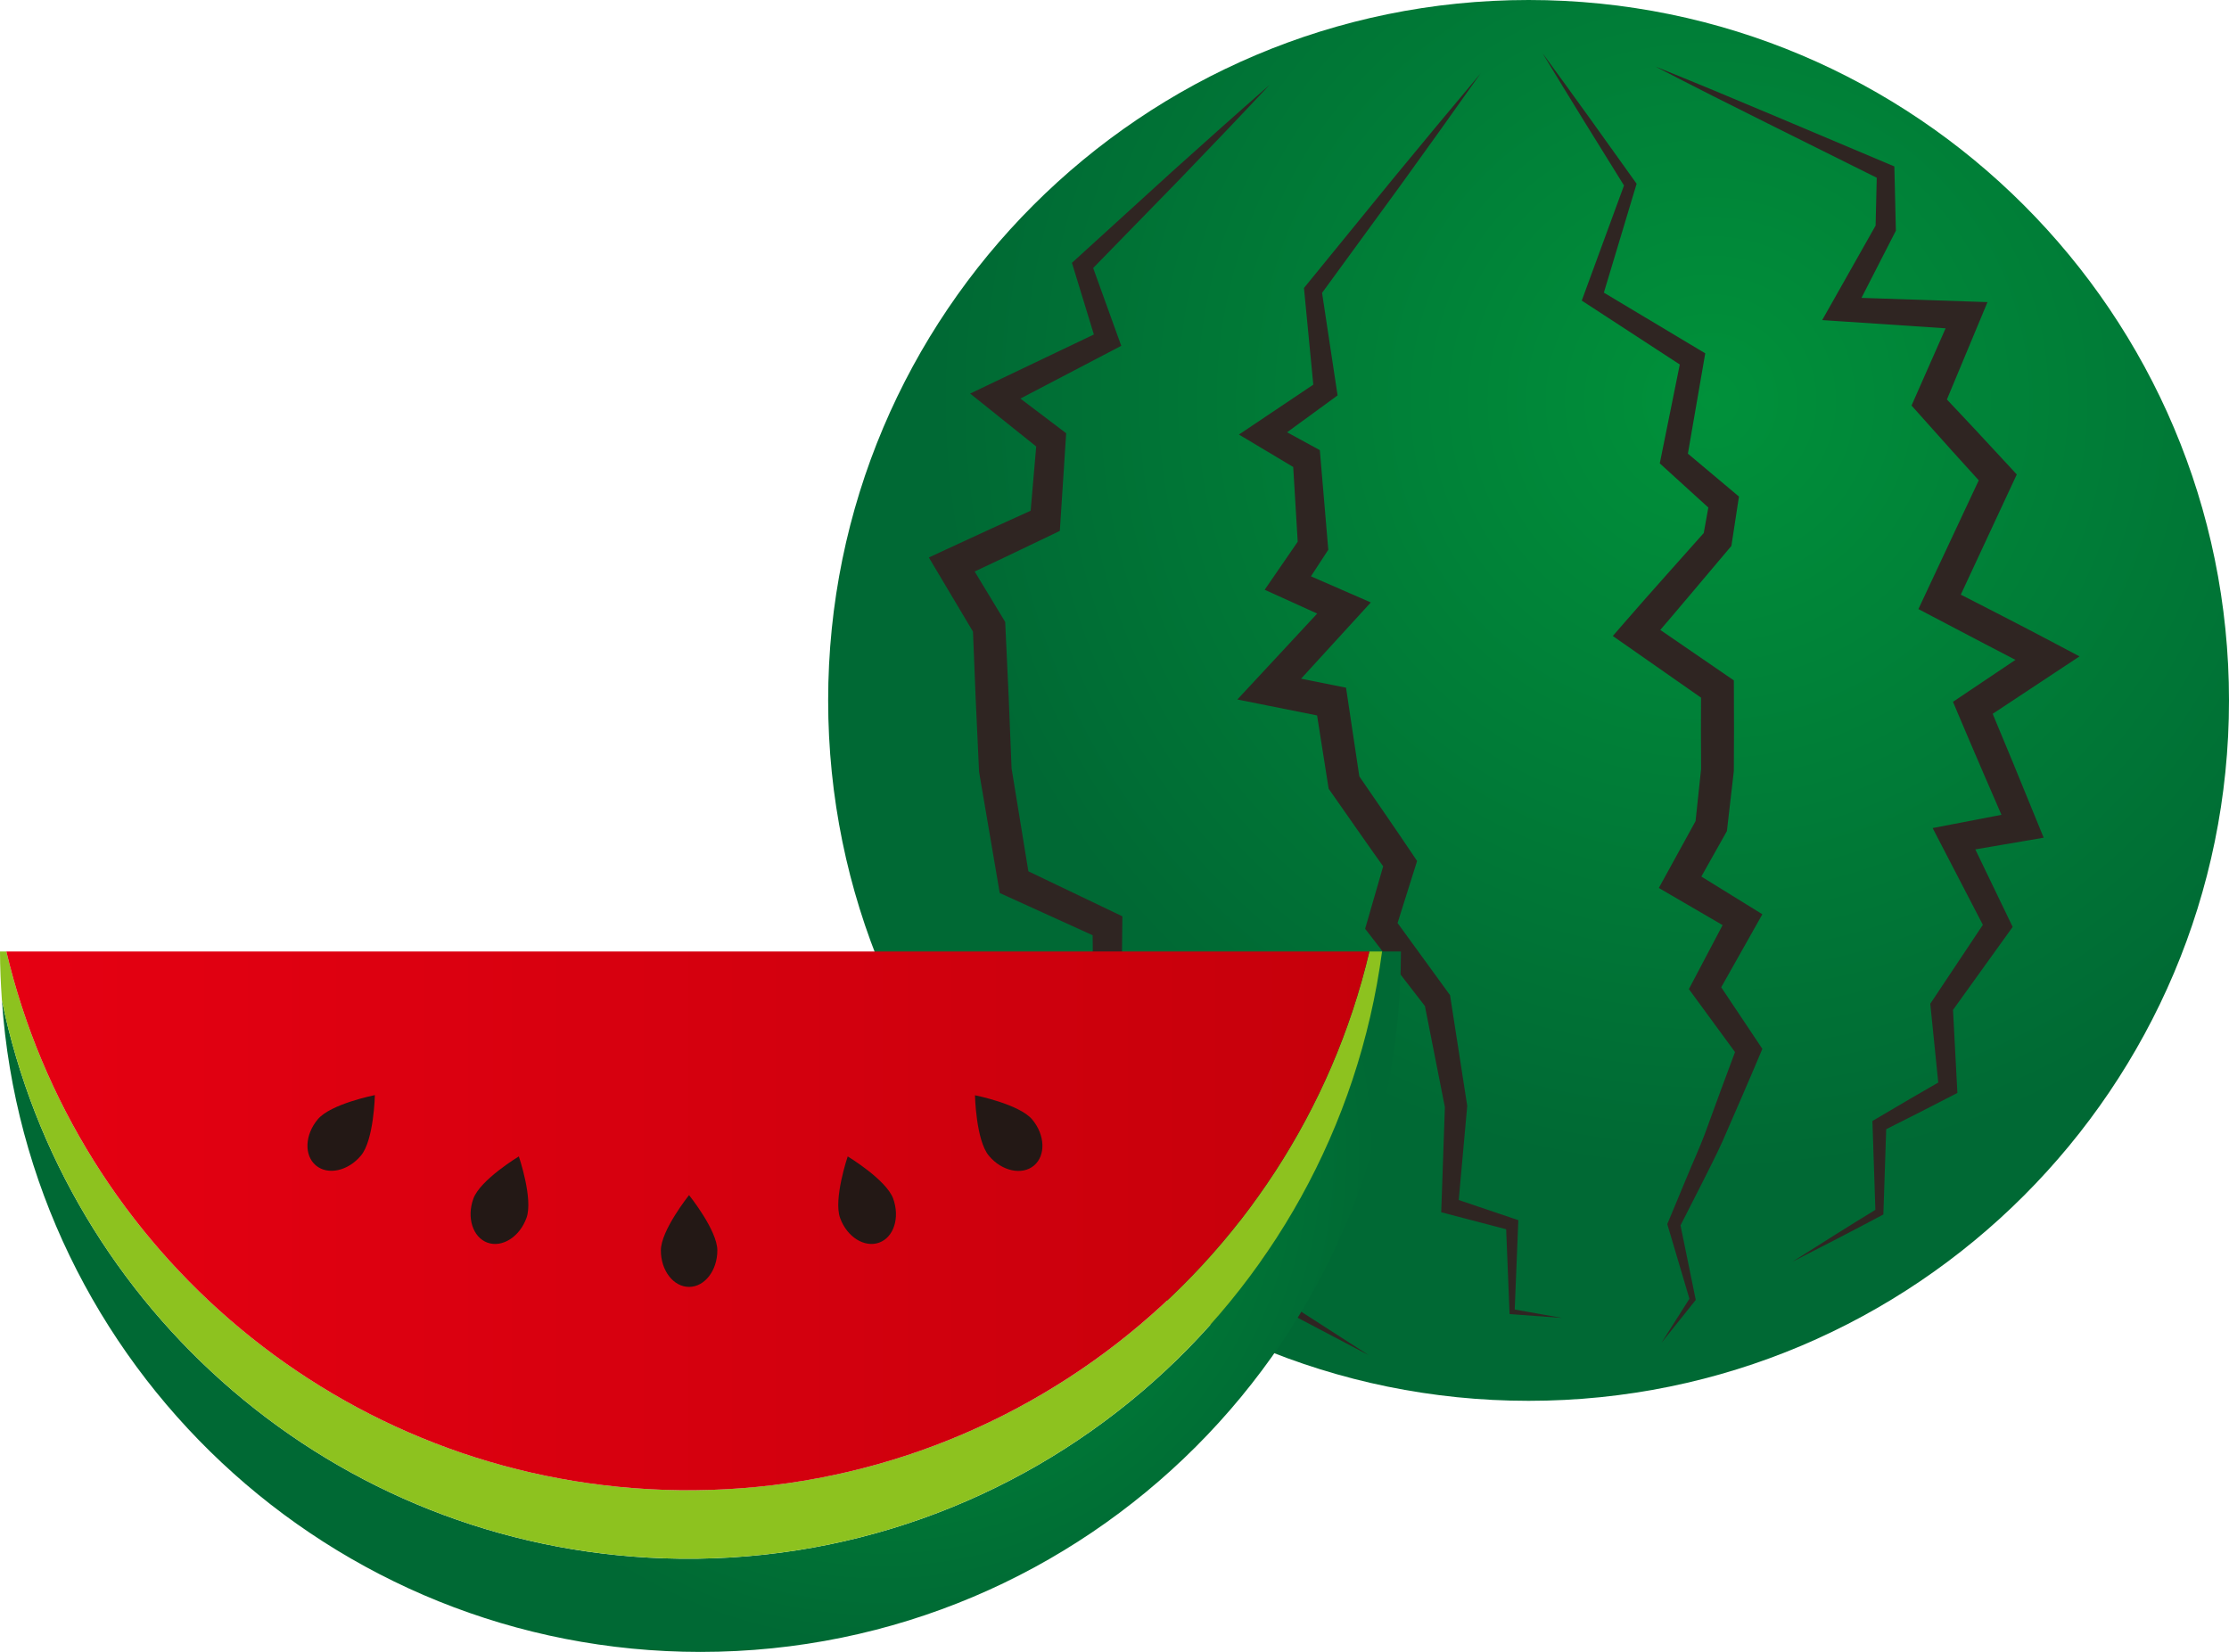 <?xml version="1.0" encoding="UTF-8"?>
<svg id="_レイヤー_2" data-name="レイヤー 2" xmlns="http://www.w3.org/2000/svg" width="121.713" height="90.208" xmlns:xlink="http://www.w3.org/1999/xlink" viewBox="0 0 121.713 90.208">
  <defs>
    <style>
      .cls-1 {
        fill: #231815;
      }

      .cls-2 {
        fill: url(#_新規グラデーションスウォッチ_4);
      }

      .cls-3 {
        fill: url(#radial-gradient);
      }

      .cls-4 {
        fill: #2f2522;
      }

      .cls-5 {
        fill: url(#radial-gradient-2);
      }

      .cls-6 {
        fill: #8dc21f;
      }
    </style>
    <radialGradient id="radial-gradient" cx="93.382" cy="21.873" fx="93.382" fy="21.873" r="42.269" gradientUnits="userSpaceOnUse">
      <stop offset="0" stop-color="#00913a"/>
      <stop offset="1" stop-color="#006934"/>
    </radialGradient>
    <radialGradient id="radial-gradient-2" cx="48.203" cy="62.897" fx="48.203" fy="62.897" r="27.013" xlink:href="#radial-gradient"/>
    <linearGradient id="_新規グラデーションスウォッチ_4" data-name="新規グラデーションスウォッチ 4" x1=".347" y1="66.671" x2="74.774" y2="66.671" gradientUnits="userSpaceOnUse">
      <stop offset="0" stop-color="#e50012"/>
      <stop offset="1" stop-color="#c6000b"/>
    </linearGradient>
  </defs>
  <g id="_レイヤー_1-2" data-name="レイヤー 1">
    <g>
      <path class="cls-3" d="M83.47,76.497c21.122,0,38.243-17.126,38.243-38.248S104.592,0,83.47,0s-38.249,17.123-38.249,38.249,17.122,38.248,38.249,38.248Z"/>
      <path class="cls-4" d="M69.31,4.651c-1.62,1.727-3.255,3.438-4.896,5.141l-4.954,5.081.128-.522,1.461,4.046.176.488-.482.252-6.065,3.172.123-1.237,3.087,2.337.329.25-.028.432-.287,4.423-.031.477-.45.217c-1.69.816-3.384,1.621-5.083,2.417l.381-1.245,2.053,3.392.115.19.011.23c.129,2.605.243,5.212.34,7.818l-.011-.107.998,6.122-.488-.643,5.076,2.431.474.227-.006.508c-.026,2.153-.038,4.307-.084,6.46l-.037-.229,1.281,4.104-.327-.377,1.354.705-.08-.033,5.052,1.825.389.141-.058.384-.41,2.711-.041-.235,2.529,5.531-.08-.086,3.977,2.559-4.185-2.203-.047-.025-.033-.061-2.9-5.346-.054-.098.013-.137.258-2.73.331.524-5.136-1.574-.03-.009-.051-.024-1.378-.656-.234-.111-.093-.266-1.428-4.056-.035-.097-.003-.132c-.046-2.153-.058-4.307-.084-6.46l.468.736-5.124-2.329-.411-.187-.078-.457-1.042-6.115-.008-.049-.003-.059c-.129-2.605-.241-5.212-.339-7.818l.126.419-2.029-3.407-.497-.836.878-.409c1.702-.79,3.406-1.573,5.117-2.344l-.48.694.382-4.415.301.681-3.022-2.421-.922-.738,1.045-.499,6.176-2.949-.307.739-1.259-4.113-.097-.317.225-.205,5.247-4.779c1.759-1.583,3.524-3.159,5.304-4.719Z"/>
      <path class="cls-4" d="M84.265,2.952c1.689,2.311,3.361,4.635,5.019,6.967l.083.116-.047.155-1.859,6.18-.21-.585,5.505,3.296.358.214-.075.432-.943,5.454-.229-.659,2.767,2.325.321.27-.068.439-.313,2.045-.033.214-.153.179c-1.455,1.715-2.892,3.447-4.365,5.146l-.163-1.289,4.433,3.042.382.262.003.474c.012,1.472.005,2.945-.003,4.418v.054l-.005.045-.353,3.059-.02.179-.085.151-1.714,3.05-.31-1.158,3.373,2.085.672.415-.377.669-2.092,3.711-.044-.79,2.306,3.452.205.308-.133.316c-.67,1.592-1.363,3.174-2.053,4.758-.378.836-.766,1.564-1.154,2.35l-1.176,2.31.021-.227.843,4.124.016.08-.042.052-1.829,2.287,1.569-2.472-.025.131-1.197-4.036-.031-.102.052-.124.996-2.393c.322-.789.701-1.608.987-2.366.593-1.623,1.183-3.246,1.794-4.861l.072.624-2.453-3.349-.268-.365.223-.425,1.986-3.768.294,1.084-3.426-1.996-.718-.418.407-.741,1.685-3.067-.105.33.326-3.062-.005.098c-.008-1.472-.015-2.945-.003-4.418l.386.737-4.406-3.08-.798-.557.635-.732c1.473-1.7,2.983-3.368,4.474-5.052l-.185.393.366-2.036.253.709-2.673-2.431-.305-.278.077-.381,1.097-5.426.283.645-5.375-3.504-.343-.223.133-.361,2.223-6.059.036.271c-1.516-2.428-3.018-4.864-4.503-7.312Z"/>
      <path class="cls-4" d="M80.871,3.973c-1.446,2.048-2.906,4.085-4.373,6.116l-4.431,6.073.096-.349.82,5.422.054.358-.315.23-3.352,2.447-.055-1.19,2.407,1.313.346.188.035.416.404,4.754.023.271-.16.244-1.341,2.055-.359-1.246,3.069,1.338,1.113.485-.826.904-4.057,4.437-.483-1.486,3.395.677.618.123.093.621.662,4.422-.146-.367c1.013,1.479,2.038,2.951,3.037,4.44l.234.349-.119.378-1.066,3.385-.126-.713,3,4.125.11.151.025.159.901,5.801.013.086-.005.057-.49,5.43-.325-.466,3.364,1.138.247.084-.01.236-.193,4.76-.123-.14,2.704.48-2.738-.2-.118-.009-.005-.131-.193-4.76.238.319-3.435-.9-.338-.089.013-.378.19-5.448.008.143-1.137-5.759.135.31-3.122-4.035-.242-.313.116-.4.985-3.41.115.725c-1.045-1.457-2.064-2.933-3.094-4.4l-.114-.163-.032-.205-.698-4.417.711.744-3.394-.68-1.572-.315,1.089-1.171,4.092-4.405.287,1.388-3.049-1.384-.927-.42.568-.826,1.39-2.022-.137.515-.287-4.763.381.605-2.354-1.407-.967-.578.912-.612,3.447-2.313-.261.587-.527-5.458-.02-.208.116-.142,4.749-5.826c1.592-1.935,3.193-3.864,4.807-5.782Z"/>
      <g>
        <g>
          <path class="cls-5" d="M75.466,51.961c-2.565,19.279-19.398,33.829-39.24,33.137C18.234,84.469,3.591,71.512.104,54.633c1.377,19.876,17.923,35.576,38.144,35.576,21.128,0,38.249-17.123,38.249-38.248h-1.031Z"/>
          <path class="cls-6" d="M36.226,85.097c19.842.692,36.675-13.857,39.24-33.137h-.692c-4.103,17.389-20.014,30.046-38.548,29.396-17.612-.615-32.013-13.04-35.879-29.396h-.347c0,.9.046,1.788.104,2.672,3.487,16.879,18.13,29.836,36.122,30.464Z"/>
          <path class="cls-2" d="M36.226,81.357c18.534.65,34.445-12.007,38.548-29.396H.347c3.866,16.356,18.267,28.781,35.879,29.396Z"/>
        </g>
        <path class="cls-1" d="M39.17,68.284c0,1.098-.691,1.992-1.545,1.992s-1.539-.893-1.539-1.992,1.539-3.02,1.539-3.02c0,0,1.545,1.919,1.545,3.02Z"/>
        <path class="cls-1" d="M28.746,66.515c-.375,1.034-1.332,1.635-2.133,1.343-.794-.292-1.141-1.365-.766-2.398.374-1.036,2.484-2.31,2.484-2.31,0,0,.796,2.329.416,3.364Z"/>
        <path class="cls-1" d="M19.709,63.105c-.703.845-1.81,1.086-2.461.537-.651-.548-.605-1.674.104-2.518.702-.843,3.118-1.322,3.118-1.322,0,0-.052,2.461-.761,3.303Z"/>
        <path class="cls-1" d="M48.772,65.458c.374,1.036.035,2.108-.766,2.4-.801.291-1.759-.309-2.133-1.346-.374-1.032.416-3.362.416-3.362,0,0,2.109,1.274,2.484,2.308Z"/>
        <path class="cls-1" d="M56.361,61.132c.709.845.749,1.971.098,2.518-.651.547-1.757.308-2.461-.536-.709-.843-.76-3.303-.76-3.303,0,0,2.415.48,3.124,1.321Z"/>
      </g>
      <path class="cls-4" d="M90.386,3.631c2.143.862,4.274,1.75,6.4,2.649l6.38,2.693.273.115.008.323.073,3.06.003.128-.07.135-2.288,4.469-.547-.971,6.805.229,1.102.037-.432,1.037-1.992,4.78-.15-.882c1.266,1.344,2.529,2.688,3.778,4.048l.395.43-.248.531-3.168,6.802-.394-1.158c1.97,1.011,3.945,2.014,5.901,3.052l1.334.707-1.25.827-4.09,2.705.321-1.068c.905,2.154,1.789,4.317,2.672,6.48l.391.957-1.001.171-3.748.64.56-1.119,2.31,4.794.185.386-.236.329-3.139,4.366.106-.392.234,4.428.018.334-.277.144c-1.261.654-2.529,1.296-3.799,1.931l.196-.331-.158,4.761-.005.133-.106.056c-1.612.86-3.239,1.695-4.867,2.528,1.545-.979,3.091-1.956,4.651-2.907l-.11.19-.158-4.761-.007-.21.203-.121c1.223-.725,2.449-1.442,3.682-2.148l-.259.478-.446-4.411-.02-.202.126-.19,2.981-4.475-.051.714-2.451-4.723-.477-.92,1.037-.199,3.734-.72-.61,1.128c-.931-2.144-1.861-4.287-2.77-6.439l-.28-.664.601-.404,4.071-2.733.084,1.534c-1.974-1.002-3.931-2.038-5.892-3.067l-.752-.394.358-.764,3.184-6.794.147.962c-1.246-1.362-2.475-2.738-3.703-4.115l-.361-.405.211-.478,2.09-4.738.67,1.074-6.794-.453-1.056-.07.509-.9,2.47-4.371-.066.263.073-3.06.281.438-6.199-3.087c-2.067-1.027-4.129-2.066-6.179-3.131Z"/>
    </g>
  </g>
</svg>
